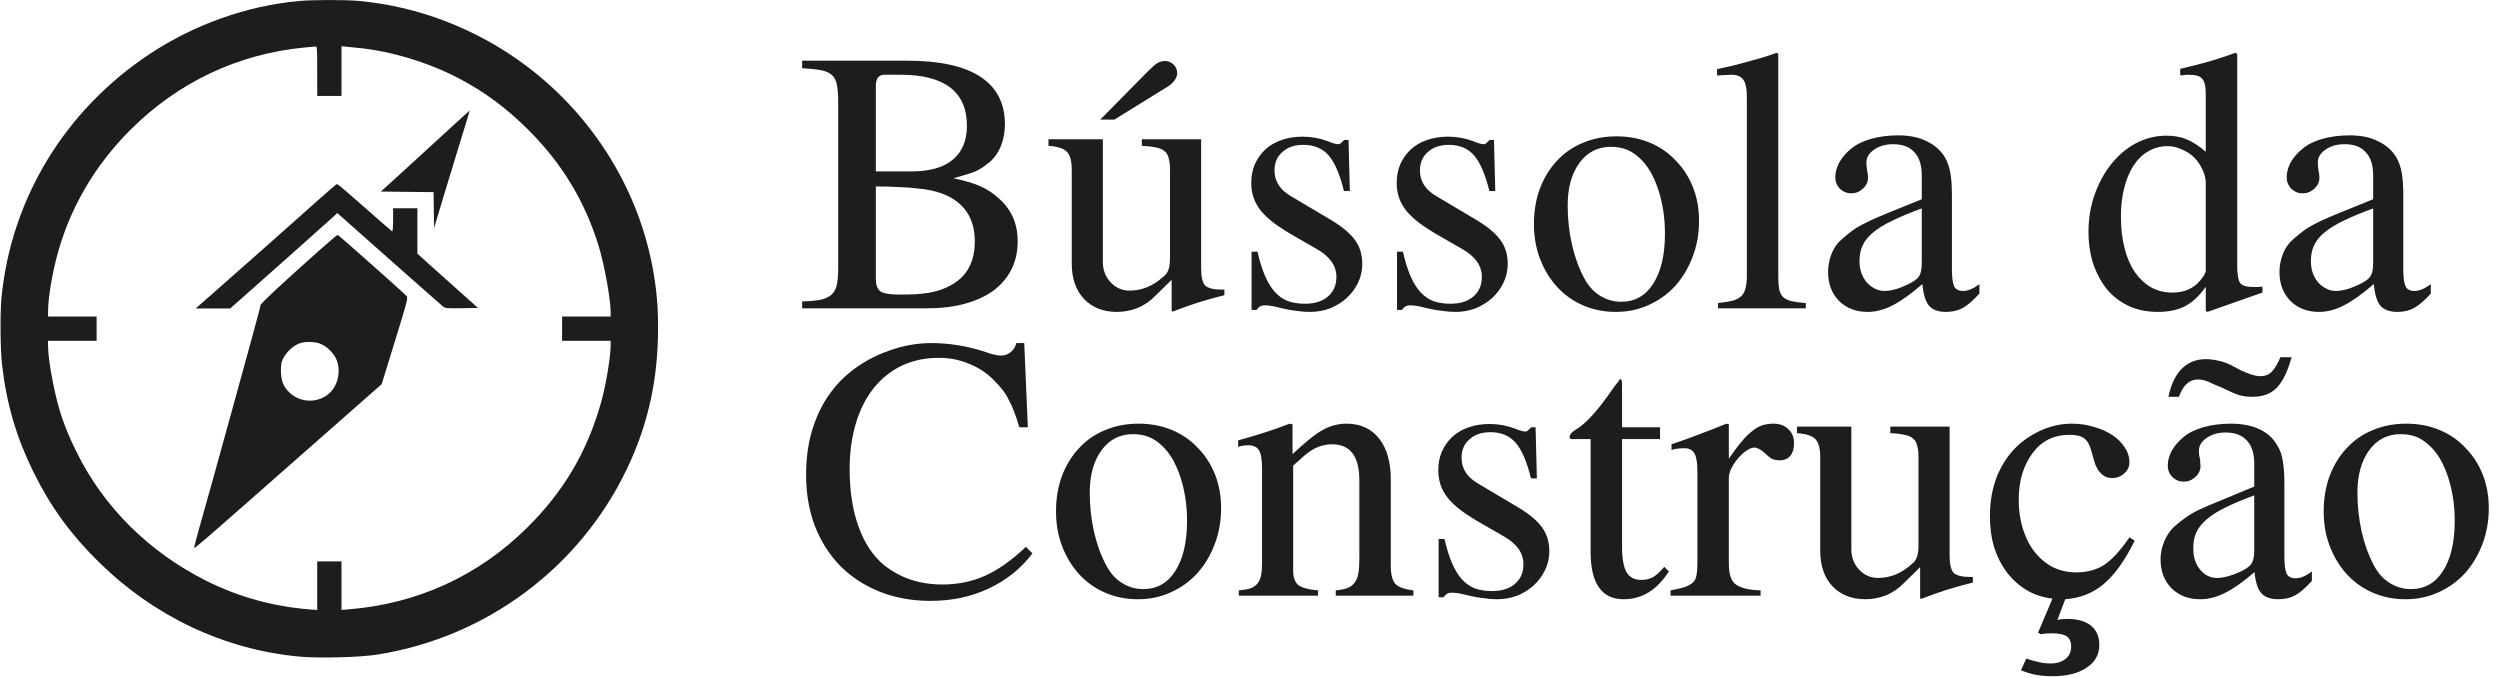 <svg xmlns="http://www.w3.org/2000/svg" width="2384" height="647" viewBox="0 0 2384 647" fill="none"><g clip-path="url(#clip0_1037_52)"><mask id="mask0_1037_52" style="mask-type:luminance" maskUnits="userSpaceOnUse" x="0" y="0" width="2384" height="647"><path d="M2384 0H0V647H2384V0Z" fill="white"></path></mask><g mask="url(#mask0_1037_52)"><path fill-rule="evenodd" clip-rule="evenodd" d="M285.131 0.941C235.058 5.556 184.555 23.579 141.839 52.078C61.716 105.534 10.762 189.494 1.465 283.384C-0.026 298.454 0.245 332.716 1.977 347.978C6.156 384.794 15.608 417.081 31.837 449.973C48.308 483.356 67.222 509.426 94.217 535.95C147.138 587.949 213.881 619.443 285.313 626.126C304.056 627.879 342.992 626.873 359.913 624.199C463.45 607.834 552.435 541.704 597.638 447.528C616.569 408.087 626.146 367.983 627.382 322.967C628.032 299.341 626.88 281.862 623.26 260.364C610.198 182.807 566.502 111.518 502.422 63.219C455.259 27.672 398.62 5.758 341.096 0.805C327.971 -0.325 298.075 -0.253 285.131 0.941ZM290.438 45.309C227.023 51.355 169.908 78.342 124.385 123.769C89.935 158.145 65.921 199.611 54.083 245.163C49.235 263.816 45.828 285.115 45.828 296.765V301.856H68.986H92.145V313.435V325.015H68.986H45.828V330.106C45.828 337.616 47.481 349.764 50.648 365.542C55.752 390.966 61.258 407.142 72.818 430.674C98.669 483.301 141.844 526.288 196.357 553.675C227.266 569.202 260.423 578.391 295.503 581.149L302.499 581.699V558.534V535.369H314.078H325.658V558.491V581.613L332.171 581.095C397.858 575.877 456.352 549.135 502.763 503.104C537.744 468.409 560.005 430.652 573.255 383.539C577.869 367.138 582.329 340.15 582.329 328.639V325.015H559.17H536.012V313.435V301.856H559.17H582.329V298.209C582.329 285.578 576.593 253.537 571.063 235.276C558.27 193.03 536.66 156.931 505.14 125.156C483.818 103.66 462.345 87.651 437.359 74.62C408.176 59.402 372.777 48.708 341.579 45.686C338.395 45.377 333.51 44.89 330.723 44.603L325.658 44.081V67.791V91.502H314.078H302.499V67.861C302.499 45.94 302.377 44.23 300.811 44.35C299.882 44.422 295.214 44.853 290.438 45.309ZM423.492 127.586C410.166 139.848 391.146 157.262 381.225 166.284L363.187 182.687L388.305 182.945L413.422 183.202L413.685 200.295L413.949 217.387L423.509 185.563C428.768 168.06 436.452 142.898 440.585 129.645C444.719 116.394 448.015 105.493 447.911 105.422C447.807 105.35 436.818 115.325 423.492 127.586ZM305.876 188.599C290.253 202.677 229.178 256.792 202.831 279.904L186.604 294.137H203.056H219.507L240.498 275.589C265.38 253.603 314.233 210.097 318.6 206.035L321.673 203.175L326.439 207.405C382.118 256.826 420.907 291.116 422.668 292.472C424.622 293.978 426.766 294.153 440.355 293.92L455.818 293.654L436.362 276.286C425.661 266.733 412.658 255.088 407.467 250.409L398.027 241.9V220.255V198.609H386.448H374.869V209.786C374.869 216.126 374.488 220.823 373.987 220.641C373.503 220.464 361.724 210.225 347.814 197.885C333.904 185.546 322.033 175.475 321.436 175.504C320.839 175.533 313.837 181.426 305.876 188.599ZM304.429 238.821C267.467 271.756 248.463 289.437 248.463 290.889C248.463 291.726 244.372 307.239 239.372 325.359C234.371 343.478 225.872 374.371 220.485 394.007C210.346 430.966 197.759 476.212 189.509 505.365C186.895 514.602 184.935 522.339 185.154 522.558C185.668 523.071 197.1 513.237 243.232 472.599C263.889 454.402 299.495 423.06 322.359 402.948L363.931 366.381L376.625 325.256C388.799 285.817 389.25 284.054 387.643 282.25C384.679 278.926 323.171 224.32 322.004 223.977C321.625 223.866 313.717 230.546 304.429 238.821ZM285.852 327.356C278.569 329.955 271.093 337.628 268.66 344.998C268.001 346.994 267.712 351.499 267.967 355.777C268.476 364.287 270.564 369.057 276.123 374.414C286.803 384.706 304.534 384.586 314.969 374.152C322.999 366.121 325.335 351.784 320.269 341.618C317.212 335.482 310.64 329.528 304.686 327.499C299.293 325.661 290.782 325.596 285.852 327.356Z" fill="#1D1D1D"></path><path d="M864.892 57.852C895.92 57.852 919.243 62.954 934.861 73.158C950.48 83.362 958.289 98.46 958.289 118.451C958.289 125.739 957.039 132.612 954.54 139.067C952.041 145.314 948.501 150.416 943.92 154.373C941.629 156.247 939.443 157.913 937.36 159.371C935.278 160.828 932.883 162.182 930.176 163.432C927.677 164.473 924.657 165.514 921.117 166.555C917.785 167.596 913.829 168.742 909.247 169.991C915.078 171.241 920.076 172.49 924.241 173.74C928.614 174.989 932.467 176.447 935.798 178.113C939.13 179.57 942.15 181.236 944.857 183.11C947.564 184.985 950.271 187.171 952.979 189.67C964.64 200.082 970.471 213.514 970.471 229.965C970.471 239.961 968.493 248.915 964.536 256.829C960.579 264.742 954.853 271.51 947.356 277.132C939.859 282.547 930.801 286.711 920.18 289.627C909.56 292.542 897.586 294 884.258 294H764.935V287.44C772.223 287.232 778.054 286.711 782.427 285.879C787.009 284.837 790.549 283.171 793.048 280.881C795.547 278.59 797.213 275.466 798.046 271.51C798.879 267.345 799.295 262.035 799.295 255.579V96.898C799.295 90.234 798.879 84.924 798.046 80.967C797.421 77.011 795.859 73.887 793.36 71.596C790.861 69.306 787.321 67.744 782.74 66.911C778.367 66.078 772.432 65.453 764.935 65.037V57.852H864.892ZM835.217 266.2C835.217 272.03 836.779 275.987 839.902 278.069C843.026 279.944 848.753 280.881 857.083 280.881C863.33 280.881 868.848 280.777 873.638 280.568C878.636 280.152 883.113 279.631 887.07 279.006C891.234 278.174 894.983 277.132 898.315 275.883C901.647 274.633 904.77 273.176 907.686 271.51C922.263 263.18 929.551 249.436 929.551 230.278C929.551 207.787 919.243 192.586 898.627 184.672C895.295 183.423 891.651 182.382 887.694 181.549C883.946 180.716 879.573 180.091 874.575 179.674C869.785 179.05 864.163 178.633 857.707 178.425C851.252 178.009 843.755 177.8 835.217 177.8V266.2ZM869.577 163.432C886.445 163.432 899.356 159.787 908.31 152.499C917.473 145.002 922.054 134.173 922.054 120.013C922.054 103.77 916.744 91.588 906.124 83.466C895.503 75.345 879.781 71.284 858.957 71.284H843.339C837.924 71.284 835.217 74.824 835.217 81.904V163.432H869.577ZM1167.57 281.505C1158.41 283.796 1150.18 286.087 1142.9 288.377C1135.61 290.668 1127.38 293.584 1118.22 297.124L1117.28 296.499V266.824L1101.66 282.13C1096.87 287.128 1091.25 290.98 1084.8 293.688C1078.34 296.187 1071.78 297.436 1065.12 297.436C1052 297.436 1041.48 293.271 1033.57 284.941C1025.86 276.612 1022.01 265.367 1022.01 251.206V161.87C1022.01 153.54 1020.45 147.813 1017.33 144.69C1014.41 141.566 1008.58 139.692 999.833 139.067V132.82H1051.69V249.957C1051.69 257.453 1054.18 263.909 1059.18 269.323C1064.18 274.529 1070.22 277.132 1077.3 277.132C1082.71 277.132 1088.13 276.091 1093.54 274.009C1099.17 271.718 1104.37 268.386 1109.16 264.013C1111.45 262.347 1113.12 260.16 1114.16 257.453C1115.2 254.538 1115.72 250.685 1115.72 245.896V161.557C1115.72 157.184 1115.3 153.644 1114.47 150.937C1113.85 148.022 1112.49 145.731 1110.41 144.065C1108.54 142.399 1105.83 141.254 1102.29 140.629C1098.75 139.796 1094.27 139.275 1088.86 139.067V132.82H1145.4V255.891C1145.4 264.221 1146.75 269.74 1149.46 272.447C1152.16 274.946 1157.58 276.195 1165.7 276.195H1167.57V281.505ZM1094.79 67.848C1098.75 63.891 1101.77 61.288 1103.85 60.039C1106.14 58.789 1108.54 58.165 1111.04 58.165C1114.16 58.165 1116.87 59.31 1119.16 61.601C1121.45 63.891 1122.59 66.598 1122.59 69.722C1122.59 72.013 1121.76 74.303 1120.09 76.594C1118.64 78.677 1116.66 80.551 1114.16 82.217L1062.62 114.078H1049.19L1094.79 67.848ZM1281.59 182.173C1277.63 166.139 1272.74 154.789 1266.91 148.126C1261.07 141.462 1253.06 138.13 1242.85 138.13C1234.52 138.13 1227.86 140.421 1222.86 145.002C1217.86 149.375 1215.37 155.206 1215.37 162.494C1215.37 172.698 1220.47 180.82 1230.67 186.859L1269.09 209.661C1279.92 216.117 1287.63 222.573 1292.21 229.028C1296.79 235.275 1299.08 242.876 1299.08 251.831C1299.08 258.078 1297.73 264.013 1295.02 269.636C1292.31 275.258 1288.67 280.152 1284.09 284.317C1279.71 288.273 1274.51 291.501 1268.47 294C1262.43 296.291 1255.97 297.436 1249.1 297.436C1245.35 297.436 1241.29 297.124 1236.92 296.499C1232.55 296.082 1227.76 295.249 1222.55 294C1218.38 292.959 1215.16 292.23 1212.87 291.813C1210.58 291.397 1208.39 291.189 1206.31 291.189C1204.22 291.189 1202.66 291.501 1201.62 292.126C1200.58 292.751 1199.43 293.896 1198.18 295.562H1193.5V239.961H1199.12C1201.2 249.124 1203.6 256.829 1206.31 263.076C1209.01 269.323 1212.14 274.425 1215.68 278.382C1219.22 282.338 1223.38 285.254 1228.17 287.128C1232.96 288.794 1238.38 289.627 1244.41 289.627C1253.79 289.627 1261.07 287.336 1266.28 282.755C1271.69 278.174 1274.4 271.926 1274.4 264.013C1274.4 253.393 1268.15 244.542 1255.66 237.462L1235.04 225.592C1227.34 221.219 1220.78 217.054 1215.37 213.098C1210.16 209.141 1205.89 205.184 1202.56 201.228C1199.23 197.063 1196.83 192.794 1195.37 188.421C1193.92 184.048 1193.19 179.362 1193.19 174.364C1193.19 167.909 1194.33 161.974 1196.62 156.559C1199.12 151.145 1202.45 146.46 1206.62 142.503C1210.99 138.546 1216.2 135.527 1222.24 133.444C1228.28 131.362 1234.94 130.321 1242.23 130.321C1250.56 130.321 1258.58 131.779 1266.28 134.694C1270.65 136.568 1273.99 137.505 1276.28 137.505C1277.11 137.505 1277.73 137.297 1278.15 136.88C1278.57 136.464 1279.61 135.527 1281.27 134.069L1281.59 133.444H1285.96L1287.21 182.173H1281.59ZM1420.28 182.173C1416.32 166.139 1411.43 154.789 1405.6 148.126C1399.76 141.462 1391.75 138.13 1381.54 138.13C1373.21 138.13 1366.55 140.421 1361.55 145.002C1356.55 149.375 1354.05 155.206 1354.05 162.494C1354.05 172.698 1359.16 180.82 1369.36 186.859L1407.78 209.661C1418.61 216.117 1426.32 222.573 1430.9 229.028C1435.48 235.275 1437.77 242.876 1437.77 251.831C1437.77 258.078 1436.42 264.013 1433.71 269.636C1431 275.258 1427.36 280.152 1422.78 284.317C1418.4 288.273 1413.2 291.501 1407.16 294C1401.12 296.291 1394.66 297.436 1387.79 297.436C1384.04 297.436 1379.98 297.124 1375.61 296.499C1371.24 296.082 1366.45 295.249 1361.24 294C1357.07 292.959 1353.85 292.23 1351.56 291.813C1349.27 291.397 1347.08 291.189 1345 291.189C1342.91 291.189 1341.35 291.501 1340.31 292.126C1339.27 292.751 1338.12 293.896 1336.87 295.562H1332.19V239.961H1337.81C1339.89 249.124 1342.29 256.829 1345 263.076C1347.7 269.323 1350.83 274.425 1354.37 278.382C1357.91 282.338 1362.07 285.254 1366.86 287.128C1371.65 288.794 1377.07 289.627 1383.1 289.627C1392.48 289.627 1399.76 287.336 1404.97 282.755C1410.38 278.174 1413.09 271.926 1413.09 264.013C1413.09 253.393 1406.84 244.542 1394.35 237.462L1373.73 225.592C1366.03 221.219 1359.47 217.054 1354.05 213.098C1348.85 209.141 1344.58 205.184 1341.25 201.228C1337.92 197.063 1335.52 192.794 1334.06 188.421C1332.61 184.048 1331.88 179.362 1331.88 174.364C1331.88 167.909 1333.02 161.974 1335.31 156.559C1337.81 151.145 1341.14 146.46 1345.31 142.503C1349.68 138.546 1354.89 135.527 1360.93 133.444C1366.97 131.362 1373.63 130.321 1380.92 130.321C1389.25 130.321 1397.27 131.779 1404.97 134.694C1409.34 136.568 1412.68 137.505 1414.97 137.505C1415.8 137.505 1416.42 137.297 1416.84 136.88C1417.26 136.464 1418.3 135.527 1419.96 134.069L1420.28 133.444H1424.65L1425.9 182.173H1420.28ZM1541.47 130.008C1552.93 130.008 1563.44 131.987 1573.02 135.943C1582.6 139.9 1590.83 145.523 1597.7 152.811C1604.78 159.891 1610.3 168.325 1614.25 178.113C1618.21 187.9 1620.19 198.729 1620.19 210.599C1620.19 223.093 1618.11 234.651 1613.94 245.271C1609.99 255.683 1604.47 264.846 1597.39 272.759C1590.31 280.464 1581.87 286.503 1572.09 290.876C1562.51 295.249 1552.09 297.436 1540.85 297.436C1529.6 297.436 1519.19 295.354 1509.61 291.189C1500.03 287.024 1491.81 281.193 1484.94 273.696C1478.06 266.2 1472.65 257.349 1468.69 247.145C1464.74 236.941 1462.76 225.8 1462.76 213.722C1462.76 201.436 1464.63 190.191 1468.38 179.987C1472.34 169.575 1477.75 160.724 1484.62 153.436C1491.5 145.939 1499.72 140.212 1509.3 136.256C1519.09 132.091 1529.81 130.008 1541.47 130.008ZM1536.16 140.004C1523.67 140.004 1513.67 145.106 1506.18 155.31C1498.68 165.514 1494.93 179.05 1494.93 195.917C1494.93 208.62 1496.29 221.011 1498.99 233.089C1501.7 244.959 1505.55 255.579 1510.55 264.95C1514.3 272.239 1519.3 277.861 1525.54 281.818C1531.79 285.774 1538.56 287.753 1545.85 287.753C1558.97 287.753 1569.17 282.026 1576.46 270.573C1583.96 258.911 1587.7 242.98 1587.7 222.781C1587.7 207.579 1585.52 193.419 1581.14 180.299C1576.77 167.18 1570.84 157.288 1563.34 150.625C1559.38 146.876 1555.22 144.169 1550.84 142.503C1546.47 140.837 1541.58 140.004 1536.16 140.004ZM1637.37 65.974C1643.62 64.516 1649.14 63.267 1653.93 62.225C1658.92 60.976 1663.61 59.726 1667.98 58.477C1672.56 57.227 1676.94 55.978 1681.1 54.729C1685.27 53.479 1689.64 52.021 1694.22 50.355L1695.78 51.292V264.013C1695.78 269.011 1696.09 273.072 1696.72 276.195C1697.34 279.111 1698.59 281.505 1700.47 283.38C1702.34 285.046 1704.94 286.295 1708.28 287.128C1711.82 287.961 1716.4 288.586 1722.02 289.002V294H1638.31V289.002C1643.93 288.377 1648.51 287.649 1652.05 286.816C1655.59 285.774 1658.4 284.317 1660.48 282.443C1662.57 280.36 1663.92 277.757 1664.55 274.633C1665.38 271.51 1665.8 267.553 1665.8 262.764V92.837C1665.8 84.507 1664.65 78.885 1662.36 75.969C1660.28 72.846 1656.42 71.284 1650.8 71.284C1649.14 71.284 1647.26 71.388 1645.18 71.596C1643.3 71.596 1641.43 71.7 1639.56 71.909H1637.37V65.974ZM1861.34 256.516C1861.34 264.429 1862.06 269.948 1863.52 273.072C1864.98 275.987 1867.79 277.445 1871.96 277.445C1876.75 277.445 1881.95 275.258 1887.57 270.885V279.944C1881.54 286.607 1876.22 291.189 1871.64 293.688C1867.06 296.187 1861.75 297.436 1855.71 297.436C1848.42 297.436 1843.01 295.458 1839.47 291.501C1836.14 287.336 1834.06 280.464 1833.22 270.885C1822.39 280.256 1812.92 287.024 1804.8 291.189C1796.68 295.354 1788.76 297.436 1781.06 297.436C1769.81 297.436 1760.65 293.896 1753.57 286.816C1746.7 279.735 1743.26 270.573 1743.26 259.328C1743.26 253.705 1744.3 248.082 1746.39 242.46C1748.68 236.629 1751.9 231.944 1756.07 228.403C1759.82 225.071 1763.25 222.26 1766.38 219.97C1769.71 217.471 1773.98 214.972 1779.18 212.473C1784.39 209.766 1791.16 206.746 1799.49 203.414C1807.82 200.082 1818.85 195.605 1832.6 189.983V167.18C1832.6 157.392 1830.2 150 1825.41 145.002C1820.83 140.004 1814.17 137.505 1805.42 137.505C1798.13 137.505 1791.99 139.275 1786.99 142.815C1782.2 146.147 1779.81 150.208 1779.81 154.998C1779.81 156.872 1780.02 159.267 1780.43 162.182C1781.06 165.097 1781.37 167.492 1781.37 169.366C1781.37 173.531 1779.7 177.071 1776.37 179.987C1773.25 182.902 1769.6 184.36 1765.44 184.36C1761.27 184.36 1757.63 182.902 1754.51 179.987C1751.59 176.863 1750.13 173.219 1750.13 169.054C1750.13 164.473 1751.38 159.787 1753.88 154.998C1756.59 150.208 1760.23 145.939 1764.81 142.191C1769.6 138.026 1775.96 134.798 1783.87 132.507C1791.99 130.217 1800.74 129.071 1810.11 129.071C1820.94 129.071 1829.99 130.946 1837.28 134.694C1844.78 138.234 1850.51 143.232 1854.46 149.687C1856.96 153.852 1858.73 158.746 1859.77 164.369C1860.81 169.783 1861.34 177.176 1861.34 186.547V256.516ZM1832.6 198.729C1821.77 202.685 1812.5 206.538 1804.8 210.286C1797.3 213.826 1791.16 217.575 1786.37 221.531C1781.79 225.28 1778.45 229.34 1776.37 233.714C1774.29 238.087 1773.25 242.876 1773.25 248.082V249.644C1773.25 253.393 1773.87 257.037 1775.12 260.577C1776.37 263.909 1778.04 266.824 1780.12 269.323C1782.41 271.822 1785.01 273.8 1787.93 275.258C1790.85 276.716 1793.86 277.445 1796.99 277.445C1800.74 277.445 1804.9 276.716 1809.48 275.258C1814.27 273.592 1818.75 271.614 1822.91 269.323C1827.08 267.033 1829.68 264.638 1830.72 262.139C1831.97 259.64 1832.6 255.683 1832.6 250.269V198.729ZM2103.42 296.499V273.384C2097.38 282.13 2090.72 288.377 2083.43 292.126C2076.35 295.666 2067.81 297.436 2057.81 297.436C2047.82 297.436 2038.76 295.666 2030.64 292.126C2022.52 288.377 2015.54 283.171 2009.71 276.508C2004.09 269.636 1999.61 261.514 1996.28 252.143C1993.15 242.772 1991.59 232.36 1991.59 220.907C1991.59 208.204 1993.57 196.334 1997.53 185.297C2001.48 174.26 2006.79 164.577 2013.46 156.247C2020.12 147.917 2027.93 141.358 2036.88 136.568C2046.05 131.779 2055.73 129.384 2065.93 129.384C2073.22 129.384 2079.57 130.529 2084.99 132.82C2090.4 134.902 2096.55 138.859 2103.42 144.69V89.713C2103.42 82.425 2102.27 77.531 2099.98 75.032C2097.9 72.533 2093.53 71.284 2086.86 71.284C2085.41 71.284 2084.05 71.388 2082.8 71.596C2081.76 71.596 2080.51 71.7 2079.05 71.909V65.661C2084.68 64.204 2089.78 62.954 2094.36 61.913C2098.94 60.663 2103.21 59.518 2107.17 58.477C2111.33 57.227 2115.29 55.978 2119.04 54.729C2122.99 53.479 2127.16 52.021 2131.53 50.355L2133.41 51.292V253.393C2133.41 261.722 2134.34 267.241 2136.22 269.948C2138.3 272.447 2142.57 273.696 2149.02 273.696C2150.06 273.696 2151.31 273.696 2152.77 273.696C2154.44 273.488 2156 273.384 2157.46 273.384V279.006L2104.98 297.436L2103.42 296.499ZM2103.42 174.989C2103.42 170.408 2102.38 166.035 2100.29 161.87C2098.42 157.497 2095.82 153.644 2092.49 150.312C2089.15 146.98 2085.2 144.377 2080.62 142.503C2076.24 140.421 2071.66 139.379 2066.87 139.379C2060.21 139.379 2054.06 141.045 2048.44 144.377C2043.03 147.501 2038.34 152.082 2034.39 158.121C2030.64 163.952 2027.72 171.032 2025.64 179.362C2023.56 187.484 2022.52 196.542 2022.52 206.538C2022.52 217.575 2023.66 227.57 2025.95 236.525C2028.24 245.479 2031.47 253.08 2035.63 259.328C2040.01 265.575 2045.21 270.469 2051.25 274.009C2057.29 277.341 2064.06 279.006 2071.56 279.006C2082.8 279.006 2091.55 275.258 2097.8 267.761C2101.54 263.596 2103.42 260.265 2103.42 257.766V174.989ZM2291.77 256.516C2291.77 264.429 2292.5 269.948 2293.96 273.072C2295.42 275.987 2298.23 277.445 2302.39 277.445C2307.18 277.445 2312.39 275.258 2318.01 270.885V279.944C2311.97 286.607 2306.66 291.189 2302.08 293.688C2297.5 296.187 2292.19 297.436 2286.15 297.436C2278.86 297.436 2273.45 295.458 2269.91 291.501C2266.58 287.336 2264.49 280.464 2263.66 270.885C2252.83 280.256 2243.36 287.024 2235.24 291.189C2227.11 295.354 2219.2 297.436 2211.5 297.436C2200.25 297.436 2191.09 293.896 2184.01 286.816C2177.14 279.735 2173.7 270.573 2173.7 259.328C2173.7 253.705 2174.74 248.082 2176.82 242.46C2179.11 236.629 2182.34 231.944 2186.51 228.403C2190.26 225.071 2193.69 222.26 2196.82 219.97C2200.15 217.471 2204.42 214.972 2209.62 212.473C2214.83 209.766 2221.6 206.746 2229.93 203.414C2238.26 200.082 2249.29 195.605 2263.04 189.983V167.18C2263.04 157.392 2260.64 150 2255.85 145.002C2251.27 140.004 2244.61 137.505 2235.86 137.505C2228.57 137.505 2222.43 139.275 2217.43 142.815C2212.64 146.147 2210.25 150.208 2210.25 154.998C2210.25 156.872 2210.46 159.267 2210.87 162.182C2211.5 165.097 2211.81 167.492 2211.81 169.366C2211.81 173.531 2210.14 177.071 2206.81 179.987C2203.69 182.902 2200.04 184.36 2195.88 184.36C2191.71 184.36 2188.07 182.902 2184.95 179.987C2182.03 176.863 2180.57 173.219 2180.57 169.054C2180.57 164.473 2181.82 159.787 2184.32 154.998C2187.03 150.208 2190.67 145.939 2195.25 142.191C2200.04 138.026 2206.39 134.798 2214.31 132.507C2222.43 130.217 2231.18 129.071 2240.55 129.071C2251.37 129.071 2260.43 130.946 2267.72 134.694C2275.22 138.234 2280.95 143.232 2284.9 149.687C2287.4 153.852 2289.17 158.746 2290.21 164.369C2291.25 169.783 2291.77 177.176 2291.77 186.547V256.516ZM2263.04 198.729C2252.21 202.685 2242.94 206.538 2235.24 210.286C2227.74 213.826 2221.6 217.575 2216.81 221.531C2212.23 225.28 2208.89 229.34 2206.81 233.714C2204.73 238.087 2203.69 242.876 2203.69 248.082V249.644C2203.69 253.393 2204.31 257.037 2205.56 260.577C2206.81 263.909 2208.48 266.824 2210.56 269.323C2212.85 271.822 2215.45 273.8 2218.37 275.258C2221.28 276.716 2224.3 277.445 2227.43 277.445C2231.18 277.445 2235.34 276.716 2239.92 275.258C2244.71 273.592 2249.19 271.614 2253.35 269.323C2257.52 267.033 2260.12 264.638 2261.16 262.139C2262.41 259.64 2263.04 255.683 2263.04 250.269V198.729ZM972.033 407.444C970.367 401.614 968.701 396.616 967.035 392.451C965.369 388.078 963.599 384.225 961.725 380.893C960.059 377.353 958.081 374.23 955.79 371.523C953.707 368.815 951.208 366.004 948.293 363.089C941.213 355.8 933.091 350.386 923.929 346.846C914.974 343.097 905.395 341.223 895.191 341.223C882.28 341.223 870.514 343.722 859.894 348.72C849.482 353.718 840.527 360.902 833.03 370.273C825.742 379.436 820.119 390.577 816.163 403.696C812.206 416.815 810.228 431.392 810.228 447.427C810.228 468.252 813.039 486.473 818.662 502.091C824.284 517.709 832.302 529.891 842.714 538.638C858.332 551.132 876.97 557.38 898.627 557.38C913.412 557.38 927.052 554.568 939.547 548.946C952.041 543.323 964.953 534.16 978.28 521.458L984.527 527.705C973.699 542.074 959.851 553.215 942.983 561.128C926.323 569.041 907.79 572.998 887.382 572.998C869.681 572.998 853.542 570.082 838.965 564.252C824.388 558.421 811.894 550.299 801.482 539.887C791.069 529.267 782.948 516.564 777.117 501.779C771.495 486.993 768.683 470.542 768.683 452.425C768.683 431.809 772.223 413.275 779.304 396.824C786.384 380.165 796.796 366.212 810.54 354.967C821.369 346.221 833.551 339.453 847.087 334.663C860.623 329.666 874.263 327.167 888.007 327.167C905.707 327.167 923.2 330.082 940.484 335.913C946.315 337.995 951 339.037 954.54 339.037C958.081 339.037 961.1 337.995 963.599 335.913C966.306 333.831 968.18 330.915 969.222 327.167H976.718L980.154 407.444H972.033ZM1085.73 404.008C1097.19 404.008 1107.7 405.987 1117.28 409.943C1126.86 413.9 1135.09 419.523 1141.96 426.811C1149.04 433.891 1154.56 442.325 1158.51 452.113C1162.47 461.9 1164.45 472.729 1164.45 484.599C1164.45 497.093 1162.37 508.651 1158.2 519.271C1154.25 529.683 1148.73 538.846 1141.65 546.759C1134.57 554.464 1126.13 560.503 1116.35 564.876C1106.77 569.249 1096.35 571.436 1085.11 571.436C1073.86 571.436 1063.45 569.354 1053.87 565.189C1044.29 561.024 1036.07 555.193 1029.2 547.696C1022.32 540.2 1016.91 531.349 1012.95 521.145C1009 510.941 1007.02 499.8 1007.02 487.722C1007.02 475.436 1008.89 464.191 1012.64 453.987C1016.6 443.575 1022.01 434.724 1028.88 427.436C1035.76 419.939 1043.98 414.212 1053.56 410.256C1063.35 406.091 1074.07 404.008 1085.73 404.008ZM1080.42 414.004C1067.93 414.004 1057.93 419.106 1050.44 429.31C1042.94 439.514 1039.19 453.05 1039.19 469.917C1039.19 482.62 1040.54 495.011 1043.25 507.089C1045.96 518.959 1049.81 529.579 1054.81 538.95C1058.56 546.239 1063.56 551.861 1069.8 555.818C1076.05 559.774 1082.82 561.753 1090.11 561.753C1103.23 561.753 1113.43 556.026 1120.72 544.573C1128.22 532.911 1131.96 516.98 1131.96 496.781C1131.96 481.579 1129.78 467.419 1125.4 454.299C1121.03 441.18 1115.1 431.288 1107.6 424.625C1103.64 420.876 1099.48 418.169 1095.1 416.503C1090.73 414.837 1085.84 414.004 1080.42 414.004ZM1180.69 419.939C1190.48 417.232 1198.91 414.733 1205.99 412.442C1213.28 410.152 1221.2 407.34 1229.73 404.008L1232.55 404.633V433.058C1238.58 427.436 1243.89 422.75 1248.48 419.002C1253.06 415.254 1257.22 412.338 1260.97 410.256C1264.93 407.965 1268.68 406.403 1272.22 405.57C1275.96 404.529 1279.92 404.008 1284.09 404.008C1297.2 404.008 1307.51 408.694 1315.01 418.065C1322.51 427.436 1326.25 440.555 1326.25 457.423V539.262C1326.25 547.8 1327.71 553.631 1330.63 556.755C1333.54 559.879 1339.27 561.961 1347.81 563.002V568H1273.78V563.002C1278.15 562.586 1281.79 561.857 1284.71 560.816C1287.63 559.774 1289.92 558.108 1291.58 555.818C1293.46 553.527 1294.71 550.508 1295.33 546.759C1295.96 543.011 1296.27 538.325 1296.27 532.703V458.048C1296.27 435.141 1287.63 423.687 1270.34 423.687C1267.43 423.687 1264.61 424 1261.91 424.625C1259.2 425.249 1256.39 426.29 1253.47 427.748C1250.77 429.206 1247.75 431.288 1244.41 433.995C1241.29 436.703 1237.54 440.035 1233.17 443.991V544.26C1233.17 550.716 1234.84 555.297 1238.17 558.004C1241.5 560.503 1247.75 562.169 1256.91 563.002V568H1181.32V563.002C1185.9 562.586 1189.54 561.961 1192.25 561.128C1195.17 560.087 1197.46 558.525 1199.12 556.443C1200.79 554.36 1201.93 551.757 1202.56 548.633C1203.18 545.301 1203.5 541.137 1203.5 536.139V447.427C1203.5 438.681 1202.56 432.746 1200.68 429.622C1198.81 426.29 1195.37 424.625 1190.38 424.625C1186.63 424.625 1183.4 425.145 1180.69 426.186V419.939ZM1459.95 456.173C1455.99 440.139 1451.1 428.789 1445.27 422.126C1439.43 415.462 1431.42 412.13 1421.21 412.13C1412.88 412.13 1406.22 414.421 1401.22 419.002C1396.22 423.375 1393.73 429.206 1393.73 436.494C1393.73 446.698 1398.83 454.82 1409.03 460.859L1447.45 483.661C1458.28 490.117 1465.99 496.573 1470.57 503.028C1475.15 509.275 1477.44 516.876 1477.44 525.831C1477.44 532.078 1476.09 538.013 1473.38 543.636C1470.67 549.258 1467.03 554.152 1462.45 558.317C1458.07 562.273 1452.87 565.501 1446.83 568C1440.79 570.291 1434.33 571.436 1427.46 571.436C1423.71 571.436 1419.65 571.124 1415.28 570.499C1410.91 570.082 1406.12 569.249 1400.91 568C1396.74 566.959 1393.52 566.23 1391.23 565.813C1388.94 565.397 1386.75 565.189 1384.67 565.189C1382.58 565.189 1381.02 565.501 1379.98 566.126C1378.94 566.751 1377.79 567.896 1376.55 569.562H1371.86V513.961H1377.48C1379.56 523.124 1381.96 530.829 1384.67 537.076C1387.37 543.323 1390.5 548.425 1394.04 552.382C1397.58 556.338 1401.74 559.254 1406.53 561.128C1411.32 562.794 1416.74 563.627 1422.78 563.627C1432.15 563.627 1439.43 561.336 1444.64 556.755C1450.06 552.174 1452.76 545.926 1452.76 538.013C1452.76 527.393 1446.51 518.542 1434.02 511.462L1413.4 499.592C1405.7 495.219 1399.14 491.054 1393.73 487.098C1388.52 483.141 1384.25 479.184 1380.92 475.228C1377.59 471.063 1375.19 466.794 1373.73 462.421C1372.28 458.048 1371.55 453.362 1371.55 448.364C1371.55 441.909 1372.69 435.974 1374.98 430.559C1377.48 425.145 1380.81 420.46 1384.98 416.503C1389.35 412.546 1394.56 409.527 1400.6 407.444C1406.64 405.362 1413.3 404.321 1420.59 404.321C1428.92 404.321 1436.94 405.779 1444.64 408.694C1449.01 410.568 1452.35 411.505 1454.64 411.505C1455.47 411.505 1456.09 411.297 1456.51 410.88C1456.93 410.464 1457.97 409.527 1459.63 408.069L1459.95 407.444H1464.32L1465.57 456.173H1459.95ZM1583.02 418.69H1546.78V521.145C1546.78 532.599 1548.24 540.824 1551.16 545.822C1554.07 550.612 1558.76 553.006 1565.21 553.006C1569.38 553.006 1573.02 552.174 1576.15 550.508C1579.27 548.633 1582.91 545.301 1587.08 540.512L1591.45 544.885C1580.21 562.586 1565.84 571.436 1548.35 571.436C1527.31 571.436 1516.8 556.338 1516.8 526.143V418.69H1498.06C1497.22 418.481 1496.81 417.753 1496.81 416.503C1496.81 414.421 1498.78 412.13 1502.74 409.631C1512.11 404.217 1523.67 391.514 1537.41 371.523C1538.45 369.857 1539.6 368.295 1540.85 366.837C1542.31 365.171 1543.56 363.401 1544.6 361.527C1545.43 361.527 1545.95 361.839 1546.16 362.464C1546.58 363.089 1546.78 364.338 1546.78 366.212V407.444H1583.02V418.69ZM1593.95 423.687C1599.16 421.813 1603.95 420.147 1608.32 418.69C1612.69 417.024 1616.86 415.462 1620.81 414.004C1624.98 412.338 1629.04 410.776 1633 409.319C1637.16 407.653 1641.64 405.883 1646.43 404.008L1648.61 404.633V437.432C1652.99 430.976 1656.94 425.666 1660.48 421.501C1664.02 417.128 1667.46 413.692 1670.79 411.193C1674.12 408.486 1677.35 406.612 1680.48 405.57C1683.81 404.529 1687.35 404.008 1691.1 404.008C1697.14 404.008 1701.93 405.779 1705.47 409.319C1709.01 412.651 1710.78 417.128 1710.78 422.75C1710.78 427.956 1709.53 432.017 1707.03 434.933C1704.53 437.64 1701.2 438.993 1697.03 438.993C1694.74 438.993 1692.45 438.577 1690.16 437.744C1688.08 436.703 1685.58 434.724 1682.66 431.809C1680.79 430.143 1679.02 428.894 1677.35 428.061C1675.69 427.228 1674.33 426.811 1673.29 426.811C1670.79 426.811 1668.09 427.852 1665.17 429.935C1662.46 431.809 1659.86 434.204 1657.36 437.119C1654.86 440.035 1652.78 443.158 1651.11 446.49C1649.45 449.822 1648.61 452.946 1648.61 455.861V536.139C1648.61 541.137 1649.03 545.301 1649.86 548.633C1650.7 551.965 1652.26 554.672 1654.55 556.755C1656.84 558.629 1659.96 560.087 1663.92 561.128C1667.88 562.169 1672.88 562.794 1678.91 563.002V568H1593.01V563.002C1598.64 561.961 1603.11 560.92 1606.45 559.879C1609.99 558.629 1612.59 557.171 1614.25 555.505C1616.13 553.839 1617.27 551.653 1617.69 548.946C1618.32 546.03 1618.63 542.386 1618.63 538.013V448.989C1618.63 441.076 1617.69 435.557 1615.82 432.434C1613.94 429.102 1610.82 427.436 1606.45 427.436C1604.16 427.436 1602.07 427.54 1600.2 427.748C1598.53 427.956 1596.45 428.373 1593.95 428.998V423.687ZM1881.33 555.505C1872.16 557.796 1863.94 560.087 1856.65 562.377C1849.36 564.668 1841.14 567.584 1831.97 571.124L1831.04 570.499V540.824L1815.42 556.13C1810.63 561.128 1805.01 564.98 1798.55 567.688C1792.09 570.187 1785.53 571.436 1778.87 571.436C1765.75 571.436 1755.24 567.271 1747.32 558.941C1739.62 550.612 1735.76 539.367 1735.76 525.206V435.87C1735.76 427.54 1734.2 421.813 1731.08 418.69C1728.16 415.566 1722.33 413.692 1713.59 413.067V406.82H1765.44V523.957C1765.44 531.453 1767.94 537.909 1772.94 543.323C1777.93 548.529 1783.97 551.132 1791.05 551.132C1796.47 551.132 1801.88 550.091 1807.3 548.009C1812.92 545.718 1818.12 542.386 1822.91 538.013C1825.21 536.347 1826.87 534.16 1827.91 531.453C1828.95 528.538 1829.47 524.685 1829.47 519.896V435.557C1829.47 431.184 1829.06 427.644 1828.22 424.937C1827.6 422.022 1826.25 419.731 1824.16 418.065C1822.29 416.399 1819.58 415.254 1816.04 414.629C1812.5 413.796 1808.03 413.275 1802.61 413.067V406.82H1859.15V529.891C1859.15 538.221 1860.5 543.74 1863.21 546.447C1865.92 548.946 1871.33 550.195 1879.45 550.195H1881.33V555.505ZM1961.92 591.115C1965.04 590.49 1968.06 590.178 1970.98 590.178C1980.76 590.178 1988.36 592.26 1993.78 596.425C1999.19 600.798 2001.9 606.941 2001.9 614.855C2001.9 624.226 1997.84 631.514 1989.72 636.72C1981.8 642.135 1970.98 644.842 1957.23 644.842C1951.82 644.842 1946.72 644.425 1941.93 643.592C1937.34 642.759 1932.45 641.302 1927.24 639.219L1932.24 627.974C1937.03 629.64 1941.09 630.785 1944.42 631.41C1947.96 632.243 1951.61 632.66 1955.36 632.66C1961.4 632.66 1966.19 631.202 1969.73 628.286C1973.27 625.371 1975.04 621.519 1975.04 616.729C1975.04 611.939 1973.58 608.607 1970.66 606.733C1967.96 604.859 1963.06 603.922 1955.98 603.922C1952.23 603.922 1949.01 604.234 1946.3 604.859L1943.49 603.297L1957.23 570.811C1948.07 569.77 1939.84 567.063 1932.55 562.69C1925.27 558.317 1919.02 552.694 1913.81 545.822C1908.61 538.95 1904.55 531.037 1901.63 522.082C1898.92 512.92 1897.57 503.028 1897.57 492.408C1897.57 477.622 1900.07 464.295 1905.07 452.425C1910.27 440.347 1917.67 430.247 1927.24 422.126C1934.53 416.295 1942.24 411.818 1950.36 408.694C1958.69 405.57 1967.12 404.008 1975.66 404.008C1983.16 404.008 1990.24 405.05 1996.9 407.132C2003.57 409.006 2009.4 411.609 2014.39 414.941C2019.39 418.273 2023.35 422.23 2026.26 426.811C2029.18 431.184 2030.64 435.87 2030.64 440.868C2030.64 445.032 2028.97 448.573 2025.64 451.488C2022.52 454.403 2018.66 455.861 2014.08 455.861C2009.92 455.861 2006.38 454.403 2003.46 451.488C2000.55 448.573 1998.36 444.512 1996.9 439.306L1994.72 431.497C1993.05 424.833 1990.65 420.356 1987.53 418.065C1984.62 415.774 1979.93 414.629 1973.47 414.629C1966.19 414.629 1959.52 416.087 1953.48 419.002C1947.65 421.917 1942.65 426.186 1938.49 431.809C1934.32 437.223 1930.99 443.783 1928.49 451.488C1926.2 458.985 1925.06 467.419 1925.06 476.789C1925.06 486.785 1926.41 496.052 1929.12 504.59C1931.83 513.128 1935.57 520.416 1940.36 526.455C1945.15 532.495 1950.88 537.284 1957.54 540.824C1964.42 544.156 1971.91 545.822 1980.03 545.822C1990.24 545.822 1999.09 543.427 2006.59 538.638C2014.08 533.64 2022.1 524.894 2030.64 512.399L2035.63 515.523C2026.47 534.265 2016.68 548.009 2006.27 556.755C1996.07 565.501 1983.78 570.395 1969.41 571.436L1961.92 591.115ZM2204.62 553.944C2198.59 560.607 2193.28 565.189 2188.69 567.688C2184.11 570.187 2178.8 571.436 2172.76 571.436C2165.47 571.436 2160.06 569.562 2156.52 565.813C2152.98 561.857 2150.79 555.089 2149.96 545.51C2139.13 554.881 2129.66 561.544 2121.54 565.501C2113.62 569.458 2105.81 571.436 2098.11 571.436C2086.86 571.436 2077.7 567.896 2070.62 560.816C2063.75 553.735 2060.31 544.573 2060.31 533.328C2060.31 527.705 2061.46 522.082 2063.75 516.46C2066.04 510.837 2069.16 506.152 2073.12 502.403C2076.87 499.071 2080.41 496.26 2083.74 493.97C2087.07 491.471 2091.24 488.972 2096.23 486.473C2101.44 483.974 2108.21 481.058 2116.54 477.727C2124.87 474.186 2135.9 469.605 2149.65 463.983V442.117C2149.65 432.33 2147.25 424.937 2142.46 419.939C2137.88 414.941 2131.22 412.442 2122.47 412.442C2115.18 412.442 2109.04 414.212 2104.04 417.753C2099.25 421.084 2096.86 425.145 2096.86 429.935C2096.86 432.85 2097.27 435.661 2098.11 438.369C2098.11 439.826 2098.11 440.972 2098.11 441.805C2098.32 442.638 2098.42 443.471 2098.42 444.304C2098.42 448.468 2096.75 452.009 2093.42 454.924C2090.3 457.839 2086.65 459.297 2082.49 459.297C2078.32 459.297 2074.68 457.839 2071.56 454.924C2068.64 451.8 2067.18 448.156 2067.18 443.991C2067.18 439.41 2068.43 434.724 2070.93 429.935C2073.64 425.145 2077.28 420.876 2081.86 417.128C2086.65 412.963 2093.01 409.735 2100.92 407.444C2109.04 405.154 2117.79 404.008 2127.16 404.008C2137.99 404.008 2147.15 405.779 2154.65 409.319C2162.14 412.859 2167.77 417.961 2171.51 424.625C2174.22 428.789 2175.99 433.683 2176.82 439.306C2177.87 444.72 2178.39 452.113 2178.39 461.484V530.516C2178.39 538.429 2179.11 543.948 2180.57 547.072C2182.03 549.987 2184.84 551.445 2189.01 551.445C2193.8 551.445 2199 549.258 2204.62 544.885V553.944ZM2149.65 472.416C2138.82 476.373 2129.66 480.225 2122.16 483.974C2114.87 487.514 2108.94 491.262 2104.36 495.219C2099.77 499.176 2096.44 503.34 2094.36 507.714C2092.49 512.087 2091.55 516.876 2091.55 522.082V523.644C2091.55 531.349 2093.73 537.909 2098.11 543.323C2102.48 548.529 2107.79 551.132 2114.04 551.132C2117.79 551.132 2121.95 550.403 2126.53 548.946C2131.32 547.488 2135.8 545.614 2139.96 543.323C2144.13 541.033 2146.73 538.638 2147.77 536.139C2149.02 533.64 2149.65 529.683 2149.65 524.269V472.416ZM2185.26 340.598C2181.51 354.342 2176.72 364.13 2170.89 369.961C2165.27 375.583 2157.67 378.395 2148.09 378.395C2143.3 378.395 2139.03 377.874 2135.28 376.833C2131.53 375.583 2126.01 373.188 2118.72 369.648L2110.6 366.212C2105.19 363.297 2100.29 361.839 2095.92 361.839C2087.8 361.839 2081.76 367.358 2077.8 378.395H2067.81C2070.31 366.525 2074.58 357.57 2080.62 351.531C2086.86 345.492 2094.46 342.473 2103.42 342.473C2107.37 342.473 2111.44 342.993 2115.6 344.034C2119.97 344.867 2124.24 346.429 2128.41 348.72L2136.84 353.093C2140.38 354.759 2143.71 356.113 2146.84 357.154C2150.17 358.195 2153.19 358.716 2155.9 358.716C2160.06 358.716 2163.5 357.362 2166.2 354.655C2168.91 351.948 2171.72 347.262 2174.64 340.598H2185.26ZM2294.59 404.008C2306.04 404.008 2316.56 405.987 2326.13 409.943C2335.71 413.9 2343.94 419.523 2350.81 426.811C2357.89 433.891 2363.41 442.325 2367.37 452.113C2371.32 461.9 2373.3 472.729 2373.3 484.599C2373.3 497.093 2371.22 508.651 2367.05 519.271C2363.1 529.683 2357.58 538.846 2350.5 546.759C2343.42 554.464 2334.98 560.503 2325.2 564.876C2315.62 569.249 2305.21 571.436 2293.96 571.436C2282.72 571.436 2272.3 569.354 2262.72 565.189C2253.14 561.024 2244.92 555.193 2238.05 547.696C2231.18 540.2 2225.76 531.349 2221.8 521.145C2217.85 510.941 2215.87 499.8 2215.87 487.722C2215.87 475.436 2217.74 464.191 2221.49 453.987C2225.45 443.575 2230.86 434.724 2237.73 427.436C2244.61 419.939 2252.83 414.212 2262.41 410.256C2272.2 406.091 2282.92 404.008 2294.59 404.008ZM2289.28 414.004C2276.78 414.004 2266.78 419.106 2259.29 429.31C2251.79 439.514 2248.04 453.05 2248.04 469.917C2248.04 482.62 2249.4 495.011 2252.1 507.089C2254.81 518.959 2258.66 529.579 2263.66 538.95C2267.41 546.239 2272.41 551.861 2278.65 555.818C2284.9 559.774 2291.67 561.753 2298.96 561.753C2312.08 561.753 2322.28 556.026 2329.57 544.573C2337.07 532.911 2340.82 516.98 2340.82 496.781C2340.82 481.579 2338.63 467.419 2334.26 454.299C2329.88 441.18 2323.95 431.288 2316.45 424.625C2312.49 420.876 2308.33 418.169 2303.96 416.503C2299.58 414.837 2294.69 414.004 2289.28 414.004Z" fill="#1D1D1D"></path></g></g><defs><clipPath id="clip0_1037_52"><rect width="2384" height="647" fill="white"></rect></clipPath></defs></svg>